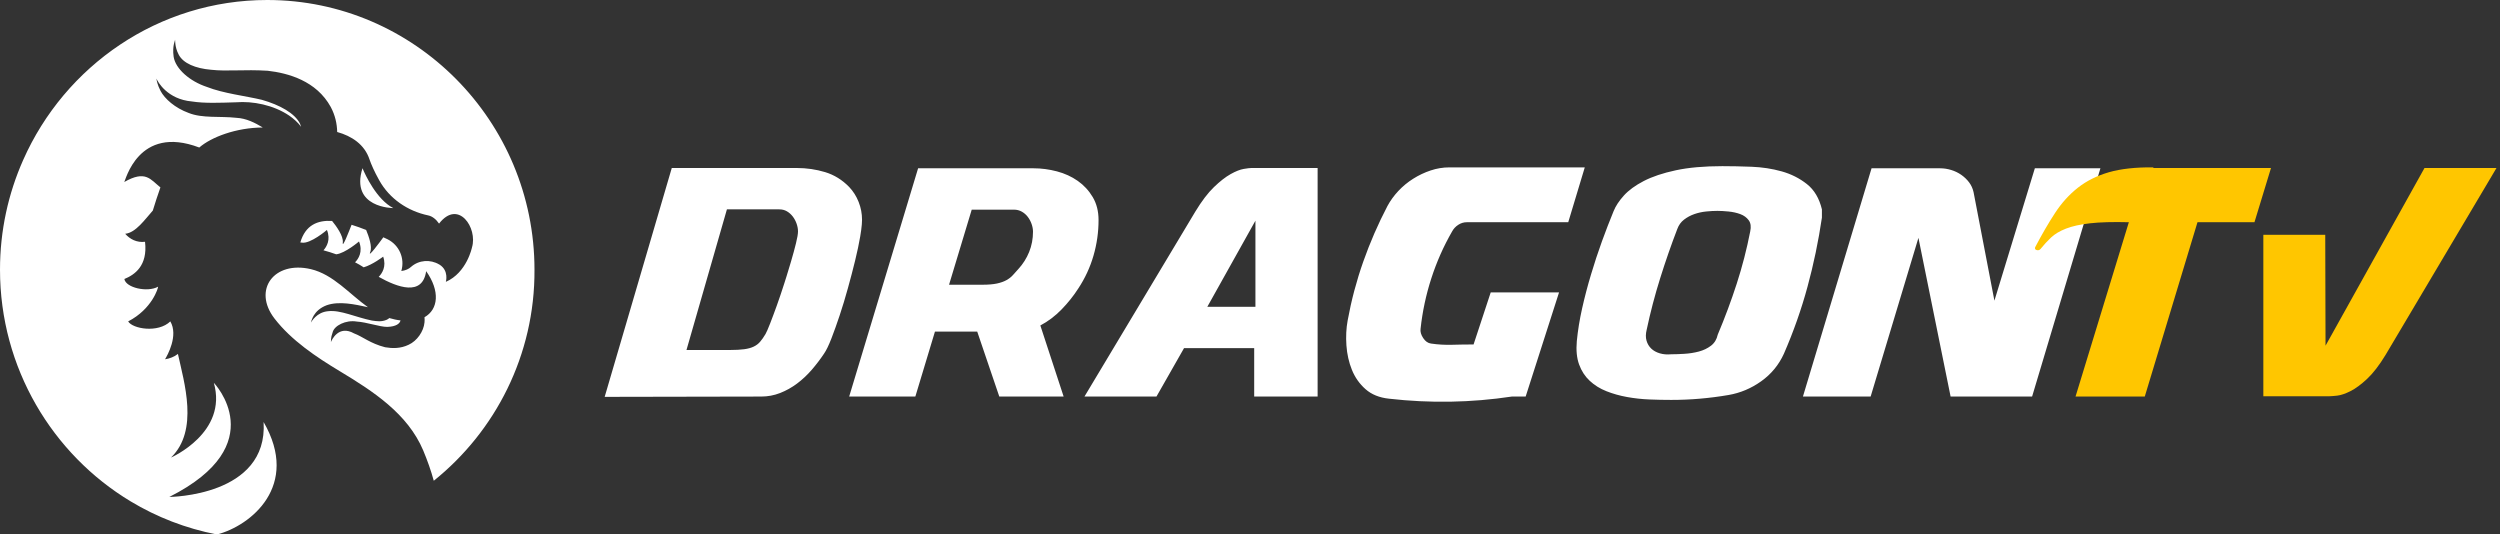<?xml version="1.0" encoding="UTF-8"?>
<svg width="145px" height="31px" viewBox="0 0 145 31" version="1.1" xmlns="http://www.w3.org/2000/svg" xmlns:xlink="http://www.w3.org/1999/xlink">
    <rect x="0" y="0" width="145" height="31" fill="#333333" stroke="none"/>
    <!-- Generator: Sketch 55.2 (78181) - https://sketchapp.com -->
    <title>Group 3</title>
    <desc>Created with Sketch.</desc>
    <g id="Final-Edition" stroke="none" stroke-width="1" fill="none" fill-rule="evenodd">
        <g id="Desktop" transform="translate(-1097, -3268)" fill-rule="nonzero">
            <g id="Group-3" transform="translate(1097, 3268)">
                <path d="M25.159,27.884 C24.995,27.283 24.784,26.693 24.545,26.122 C23.643,23.993 21.648,22.696 19.701,21.525 C18.349,20.712 16.9,19.744 15.922,18.476 C14.637,16.811 15.893,15.108 18.032,15.611 C19.336,15.921 20.267,17.053 21.341,17.818 C20.583,17.653 19.682,17.45 18.953,17.702 C18.147,18.002 18.061,18.65 18.032,18.708 C18.07,18.66 18.358,18.108 19.03,18.05 C19.739,17.963 20.622,18.399 21.571,18.592 C21.849,18.631 22.128,18.679 22.435,18.544 C22.492,18.515 22.54,18.486 22.578,18.447 C22.809,18.515 23.029,18.563 23.231,18.583 C23.183,18.776 22.972,18.941 22.463,18.96 C22.012,18.96 21.293,18.689 20.689,18.65 C20.065,18.544 19.375,18.883 19.289,19.289 C19.173,19.599 19.202,19.792 19.193,19.841 C19.241,19.715 19.643,18.834 20.535,19.337 C21.034,19.521 21.466,19.918 22.339,20.141 C22.741,20.209 23.221,20.228 23.701,19.996 C24.19,19.773 24.573,19.221 24.621,18.699 C24.631,18.592 24.631,18.495 24.621,18.399 C25.427,17.944 25.533,16.879 24.717,15.727 C24.506,17.208 23.048,16.666 21.965,16.057 C22.156,15.863 22.425,15.466 22.224,14.885 C22.224,14.885 21.6,15.36 21.092,15.505 C21.053,15.476 21.025,15.456 20.986,15.437 C20.919,15.389 20.775,15.311 20.593,15.214 C20.785,15.021 21.063,14.605 20.823,14.005 C20.823,14.005 20.017,14.692 19.5,14.75 C19.26,14.663 19.01,14.585 18.761,14.518 C18.943,14.314 19.193,13.908 18.962,13.337 C18.962,13.337 18.003,14.16 17.504,14.072 C17.466,14.063 17.437,14.063 17.418,14.063 C17.716,13.047 18.425,12.766 19.26,12.814 C19.509,13.114 19.922,13.695 19.883,14.053 C19.835,14.479 20.248,13.395 20.392,13.037 C20.679,13.124 20.957,13.23 21.236,13.337 C21.389,13.705 21.6,14.305 21.475,14.614 C21.312,15.011 22.022,14.053 22.233,13.763 C22.31,13.801 22.396,13.84 22.482,13.879 C23.154,14.218 23.49,14.982 23.279,15.708 C23.279,15.718 23.279,15.718 23.279,15.718 C23.518,15.689 23.71,15.602 23.844,15.476 C24.295,15.079 24.957,15.031 25.475,15.34 C25.485,15.35 25.494,15.35 25.494,15.35 C26.051,15.698 25.859,16.347 25.859,16.347 C27.077,15.815 27.374,14.353 27.374,14.353 C27.719,13.23 26.588,11.527 25.465,12.969 C25.293,12.717 25.072,12.543 24.842,12.495 C23.643,12.243 22.588,11.527 21.993,10.453 C21.715,9.959 21.523,9.514 21.437,9.262 C21.149,8.372 20.392,7.888 19.557,7.656 C19.547,7.181 19.442,6.688 19.183,6.204 C18.349,4.684 16.708,4.239 15.529,4.104 C14.157,4.017 13.188,4.152 12.239,4.046 C11.328,3.968 10.627,3.668 10.368,3.175 C10.109,2.691 10.177,2.284 10.148,2.303 C10.186,2.303 9.975,2.633 10.071,3.291 C10.177,3.988 11.001,4.713 11.999,5.042 C12.958,5.42 14.253,5.565 15.183,5.788 C16.238,6.088 17.102,6.572 17.399,7.172 C17.428,7.239 17.447,7.298 17.466,7.356 C17.274,7.094 17.025,6.881 16.776,6.707 C15.864,6.088 14.665,5.855 13.687,5.933 C12.738,5.962 11.865,6.001 11.126,5.884 C9.716,5.759 9.15,4.752 9.074,4.559 C9.083,4.646 9.122,4.907 9.313,5.275 C9.553,5.73 10.148,6.262 10.944,6.552 C11.74,6.872 12.757,6.727 13.706,6.833 C14.291,6.862 14.79,7.123 15.241,7.394 C13.687,7.404 12.248,7.956 11.558,8.556 C7.99,7.201 7.27,10.54 7.203,10.559 C8.45,9.843 8.728,10.414 9.304,10.869 C9.15,11.314 8.997,11.759 8.863,12.214 C8.412,12.717 7.875,13.501 7.261,13.559 C7.529,13.869 7.932,14.082 8.412,14.024 C8.575,15.418 7.807,15.94 7.213,16.182 C7.29,16.686 8.546,16.976 9.169,16.628 C9.179,16.695 8.824,17.924 7.433,18.641 C7.692,19.076 9.169,19.328 9.879,18.641 C10.359,19.463 9.707,20.615 9.572,20.838 C9.831,20.799 10.1,20.702 10.32,20.528 C10.675,22.164 11.548,24.961 9.918,26.538 C9.918,26.538 13.227,25.096 12.402,22.202 C12.402,22.202 15.855,25.783 9.822,28.822 C9.822,28.822 15.557,28.793 15.289,24.477 C17.428,28.174 14.541,30.497 12.584,31 C10.781,30.652 9.093,29.993 7.568,29.074 C3.041,26.345 0,21.341 0,15.64 C0,13.376 0.48,11.227 1.343,9.282 C3.76,3.813 9.198,0 15.5,0 C24.046,0 31,7.017 31,15.64 C31.029,20.596 28.727,25.019 25.159,27.884 Z M21.025,9.756 C21.188,10.153 21.849,11.575 22.809,12.069 C22.809,12.069 20.296,12.069 21.025,9.756 Z" id="Shape" fill="#FFFFFF"></path>
                <path d="M44.152,23 C44.531,23 44.895,22.932 45.244,22.796 C45.594,22.659 45.923,22.476 46.231,22.245 C46.539,22.014 46.823,21.747 47.084,21.445 C47.344,21.143 47.581,20.832 47.794,20.512 C47.925,20.323 48.067,20.029 48.221,19.633 C48.375,19.236 48.535,18.789 48.701,18.291 C48.867,17.793 49.026,17.266 49.18,16.709 C49.334,16.153 49.474,15.62 49.598,15.11 C49.722,14.601 49.82,14.139 49.891,13.724 L49.95,13.339 C49.982,13.102 49.998,12.905 49.998,12.747 C49.998,12.391 49.933,12.048 49.802,11.716 C49.672,11.384 49.488,11.094 49.252,10.845 C48.849,10.431 48.384,10.143 47.857,9.983 C47.329,9.824 46.782,9.744 46.213,9.744 L38.963,9.744 L35.071,23.018 L44.152,23 Z M39.816,20.299 L42.161,12.143 L45.2,12.143 C45.366,12.143 45.514,12.181 45.644,12.258 C45.775,12.335 45.887,12.436 45.982,12.56 C46.077,12.685 46.151,12.824 46.204,12.978 C46.257,13.132 46.284,13.28 46.284,13.422 C46.284,13.564 46.245,13.792 46.168,14.106 L46.037,14.61 C45.989,14.79 45.934,14.98 45.875,15.181 L45.623,16.014 C45.578,16.158 45.532,16.304 45.484,16.452 C45.342,16.896 45.2,17.317 45.058,17.713 L44.853,18.273 L44.853,18.273 L44.667,18.762 C44.548,19.064 44.46,19.268 44.4,19.375 C44.294,19.553 44.19,19.701 44.089,19.819 C43.989,19.938 43.864,20.032 43.716,20.103 C43.568,20.175 43.384,20.225 43.165,20.255 C42.946,20.284 42.677,20.299 42.357,20.299 L39.816,20.299 Z M57.959,23 L61.691,23 L60.34,18.877 C60.79,18.64 61.202,18.329 61.575,17.944 C61.948,17.559 62.271,17.154 62.544,16.727 C62.934,16.135 63.228,15.501 63.423,14.826 C63.619,14.151 63.716,13.463 63.716,12.764 C63.716,12.255 63.604,11.811 63.379,11.432 C63.154,11.053 62.863,10.739 62.508,10.49 C62.153,10.241 61.75,10.058 61.3,9.939 C60.849,9.821 60.399,9.761 59.949,9.761 L53.25,9.761 L49.252,23 L53.09,23 L54.227,19.233 L56.679,19.233 L57.959,23 Z M55.045,16.514 L56.36,12.16 L58.812,12.16 C58.978,12.16 59.129,12.199 59.265,12.276 C59.401,12.353 59.517,12.454 59.611,12.578 C59.706,12.702 59.78,12.841 59.834,12.995 C59.887,13.149 59.914,13.298 59.914,13.44 C59.914,13.854 59.839,14.245 59.691,14.613 C59.543,14.98 59.333,15.312 59.061,15.608 L58.75,15.954 L58.75,15.954 C58.649,16.067 58.525,16.164 58.376,16.247 C58.228,16.33 58.045,16.395 57.826,16.443 C57.606,16.49 57.331,16.514 56.999,16.514 L55.045,16.514 Z M72.743,20.192 L72.743,23 L76.422,23 L76.422,9.744 L72.584,9.744 C72.501,9.744 72.353,9.761 72.139,9.797 C71.926,9.832 71.671,9.933 71.375,10.099 C71.079,10.265 70.756,10.517 70.407,10.854 C70.057,11.192 69.699,11.663 69.332,12.267 L62.899,23 L67.075,23 L68.674,20.192 L72.743,20.192 Z M70.025,17.793 L72.815,12.8 L72.815,17.793 L70.025,17.793 Z M82.393,19.073 C82.499,18.078 82.707,17.103 83.015,16.15 C83.323,15.196 83.725,14.287 84.223,13.422 C84.306,13.268 84.424,13.141 84.578,13.04 C84.732,12.939 84.898,12.889 85.076,12.889 L90.958,12.889 L91.917,9.708 L84.063,9.708 C83.696,9.708 83.334,9.767 82.979,9.886 C82.624,10.004 82.286,10.164 81.966,10.366 C81.646,10.567 81.359,10.804 81.104,11.076 C80.85,11.349 80.639,11.639 80.473,11.947 C79.928,12.99 79.461,14.065 79.07,15.172 C78.679,16.28 78.377,17.42 78.163,18.593 C78.08,19.043 78.057,19.523 78.092,20.032 C78.128,20.542 78.234,21.016 78.412,21.454 C78.59,21.892 78.853,22.266 79.203,22.574 C79.552,22.882 80.005,23.065 80.562,23.124 C82.955,23.397 85.331,23.355 87.688,23 L88.488,23 L90.425,16.958 L86.462,16.958 L85.467,19.979 C85.052,19.979 84.638,19.985 84.223,19.997 C83.808,20.009 83.4,19.985 82.997,19.926 C82.819,19.902 82.668,19.795 82.544,19.606 C82.419,19.416 82.369,19.239 82.393,19.073 Z M105.671,12.622 L105.671,12.143 C105.517,11.503 105.227,11.014 104.801,10.677 C104.374,10.339 103.885,10.093 103.335,9.939 C102.784,9.785 102.203,9.696 101.593,9.672 C100.983,9.649 100.417,9.637 99.896,9.637 C98.842,9.637 97.941,9.717 97.195,9.877 C96.449,10.037 95.83,10.244 95.338,10.499 C94.846,10.754 94.461,11.035 94.183,11.343 C93.905,11.651 93.706,11.953 93.588,12.249 C93.363,12.794 93.138,13.378 92.912,13.999 C92.687,14.621 92.477,15.258 92.282,15.91 C92.086,16.561 91.914,17.216 91.766,17.873 C91.618,18.531 91.515,19.168 91.455,19.784 C91.408,20.317 91.452,20.77 91.589,21.143 C91.725,21.516 91.929,21.83 92.202,22.085 C92.474,22.34 92.797,22.541 93.17,22.689 C93.543,22.837 93.943,22.95 94.37,23.027 C94.796,23.104 95.228,23.151 95.667,23.169 C96.105,23.187 96.526,23.195 96.928,23.195 C97.485,23.195 98.039,23.172 98.59,23.124 C99.141,23.077 99.695,23.006 100.251,22.911 C100.939,22.793 101.572,22.526 102.153,22.111 C102.733,21.697 103.172,21.164 103.468,20.512 C104.025,19.233 104.481,17.939 104.836,16.629 C105.192,15.32 105.47,13.985 105.671,12.622 Z M99.629,19.41 C99.57,19.683 99.44,19.896 99.239,20.05 C99.037,20.204 98.803,20.317 98.537,20.388 C98.27,20.459 97.992,20.503 97.701,20.521 L97.291,20.541 C97.162,20.546 97.041,20.548 96.928,20.548 C96.692,20.571 96.472,20.554 96.271,20.494 C96.07,20.435 95.904,20.343 95.773,20.219 C95.643,20.095 95.551,19.941 95.498,19.757 C95.445,19.573 95.448,19.363 95.507,19.126 C95.72,18.119 95.981,17.124 96.289,16.141 C96.597,15.158 96.928,14.204 97.284,13.28 C97.367,13.055 97.497,12.874 97.675,12.738 C97.852,12.602 98.051,12.495 98.27,12.418 C98.489,12.341 98.717,12.291 98.954,12.267 C99.191,12.243 99.41,12.231 99.612,12.231 C99.789,12.231 100.003,12.243 100.251,12.267 C100.5,12.291 100.728,12.341 100.936,12.418 C101.143,12.495 101.306,12.613 101.424,12.773 C101.543,12.933 101.572,13.149 101.513,13.422 C101.312,14.453 101.051,15.463 100.731,16.452 C100.411,17.441 100.044,18.427 99.629,19.41 Z M114.467,11.147 L115.676,17.438 L118.021,9.761 L121.824,9.761 L117.862,23 L113.135,23 L111.269,13.795 L108.497,23 L104.57,23 L108.55,9.761 L112.531,9.761 C112.744,9.761 112.957,9.794 113.17,9.859 C113.383,9.924 113.579,10.019 113.757,10.143 C113.934,10.268 114.085,10.413 114.21,10.579 C114.334,10.745 114.42,10.934 114.467,11.147 Z" id="DRAGON" fill="#FFFFFF"></path>
                <path d="M131.718,9.744 L124.895,9.744 L124.895,9.708 C123.864,9.696 123.002,9.791 122.309,9.992 C121.616,10.194 121.018,10.493 120.514,10.89 C120.011,11.287 119.57,11.775 119.191,12.356 C118.811,12.936 118.426,13.6 118.036,14.346 C118.012,14.429 118.044,14.482 118.133,14.506 C118.222,14.53 118.296,14.506 118.355,14.435 C118.545,14.198 118.746,13.979 118.96,13.777 C119.173,13.576 119.46,13.404 119.821,13.262 C120.183,13.12 120.651,13.016 121.225,12.951 C121.8,12.886 122.549,12.865 123.473,12.889 L120.381,23 L124.397,23 L127.454,12.889 L130.759,12.889 L131.718,9.744 Z M134.881,20.05 L140.621,9.744 L144.797,9.744 L138.364,20.583 C137.997,21.187 137.639,21.652 137.289,21.978 C136.94,22.304 136.617,22.541 136.321,22.689 C136.025,22.837 135.77,22.923 135.557,22.947 L135.332,22.969 C135.235,22.978 135.162,22.982 135.113,22.982 L131.274,22.982 L131.274,13.617 L134.864,13.617 L134.881,20.05 Z" id="TV" fill="#FFC600"></path>
            </g>
        </g>
    </g>
</svg>